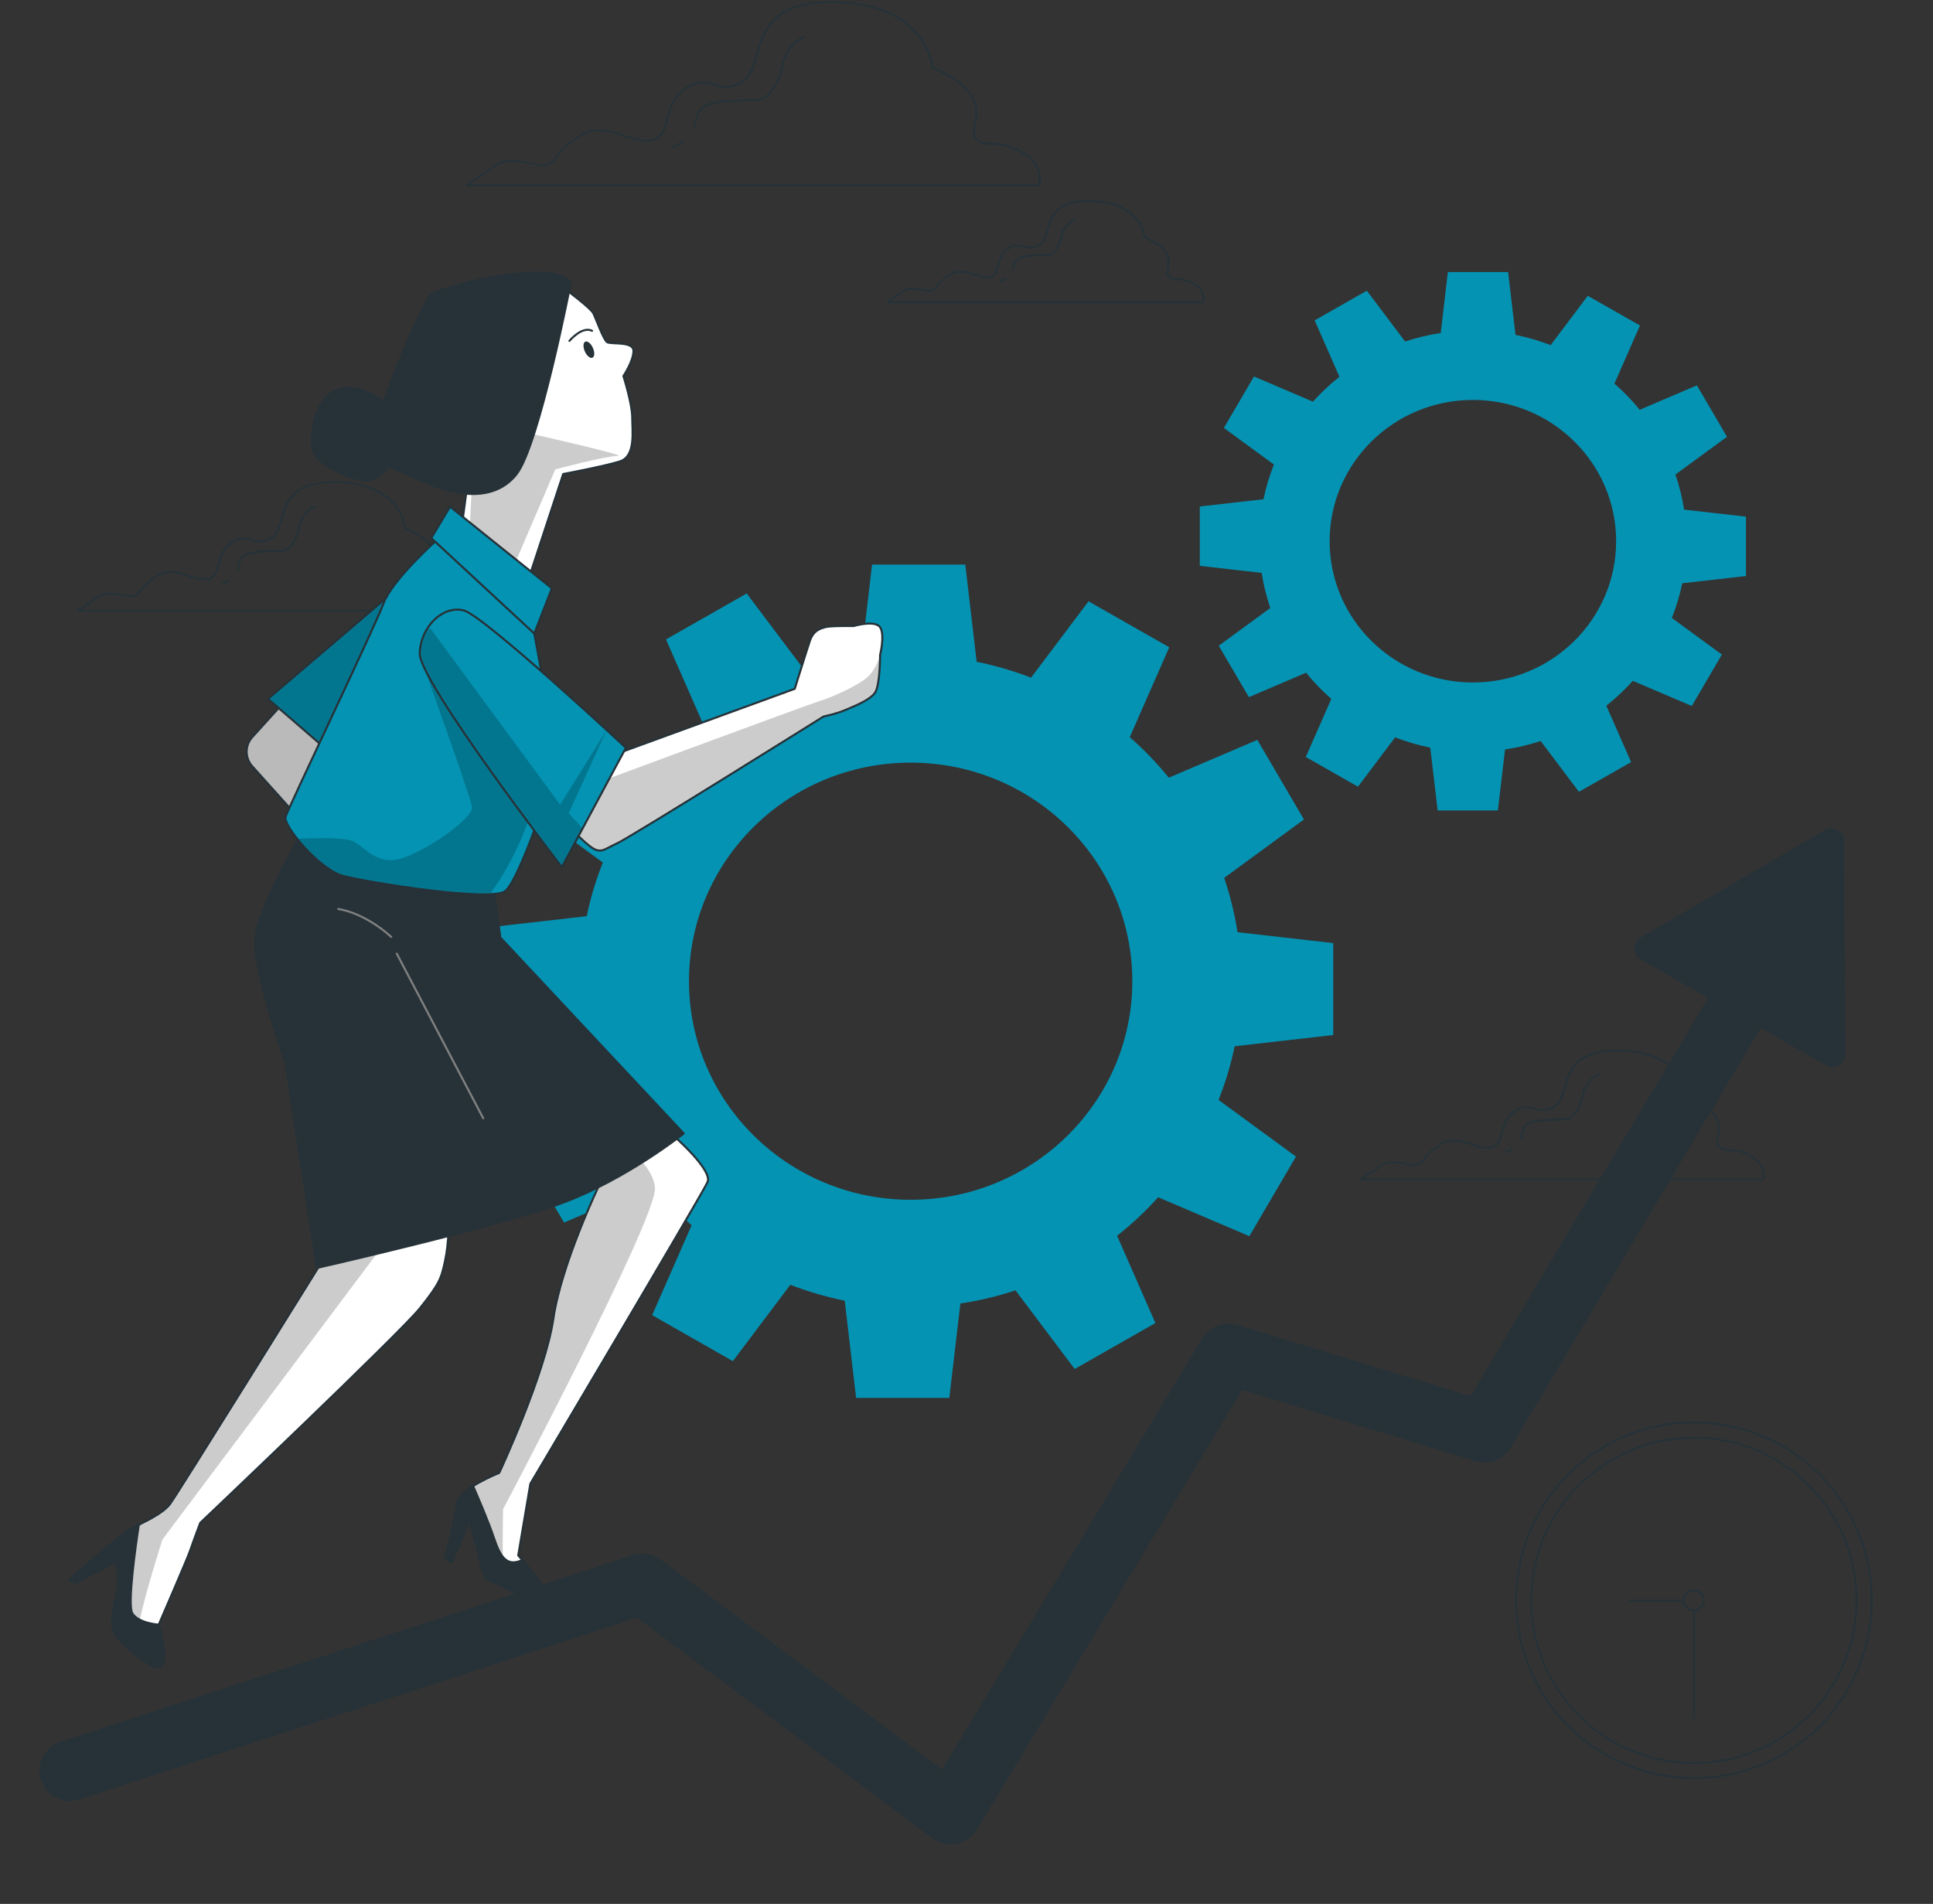 <svg width="943" height="929" viewBox="0 0 943 929" fill="none" xmlns="http://www.w3.org/2000/svg">
<rect x="0" y="0" width="943" height="929" fill="#333333" stroke="none"/>
<path d="M860.425 860.646C904.493 841.834 924.973 790.847 906.167 746.764C887.361 702.68 836.391 682.194 792.322 701.006C748.254 719.819 727.775 770.806 746.58 814.889C765.386 858.972 816.356 879.458 860.425 860.646Z" stroke="#263238" stroke-linecap="round" stroke-linejoin="round"/>
<path d="M826.353 860.301C870.186 860.301 905.72 824.756 905.72 780.908C905.72 737.06 870.186 701.515 826.353 701.515C782.52 701.515 746.986 737.06 746.986 780.908C746.986 824.756 782.52 860.301 826.353 860.301Z" stroke="#263238" stroke-linecap="round" stroke-linejoin="round"/>
<path d="M831.285 780.908C831.285 783.64 829.083 785.842 826.353 785.842C823.622 785.842 821.42 783.64 821.42 780.908C821.42 778.176 823.622 775.974 826.353 775.974C829.083 775.974 831.285 778.176 831.285 780.908Z" stroke="#263238" stroke-linecap="round" stroke-linejoin="round"/>
<path d="M826.354 785.842V838.213" stroke="#263238" stroke-linecap="round" stroke-linejoin="round"/>
<path d="M821.42 780.908H795" stroke="#263238" stroke-linecap="round" stroke-linejoin="round"/>
<path d="M650.409 505.033V460.18L603.708 454.864C602.31 445.737 600.087 436.885 597.208 428.351L636.119 399.867L613.382 361.028L570.195 379.474C564.416 372.358 558.044 365.751 551.142 359.715L570.407 315.836L531.031 293.41L503.001 330.66C494.47 327.378 485.621 324.752 476.454 322.91L470.908 275.473H425.434L420.036 321.533C410.785 322.91 401.808 325.091 393.15 327.95L364.274 289.577L324.898 312.003L343.591 354.591C336.372 360.287 329.682 366.577 323.564 373.375L279.064 354.379L256.328 393.218L294.095 420.875C290.75 429.282 288.083 438.007 286.241 447.05L238.143 452.535V497.388L284.844 502.704C286.241 511.831 288.464 520.683 291.343 529.217L252.432 557.701L275.169 596.54L318.356 578.094C324.135 585.21 330.508 591.817 337.409 597.853L318.144 641.732L357.521 664.158L385.55 626.908C394.081 630.19 402.93 632.816 412.097 634.659L417.644 682.095H463.117L468.515 636.035C477.767 634.659 486.743 632.477 495.401 629.618L524.277 667.991L563.654 645.565L544.961 602.978C552.18 597.281 558.869 591.012 564.987 584.193L609.487 603.189L632.224 564.35L594.456 536.693C597.801 528.286 600.469 519.561 602.31 510.518L650.409 505.033ZM444.254 585.422C384.534 585.422 336.118 537.667 336.118 478.773C336.118 419.88 384.534 372.125 444.254 372.125C503.975 372.125 552.391 419.88 552.391 478.773C552.391 537.667 503.975 585.422 444.254 585.422Z" fill="#0493B3"/>
<path d="M851.757 281.063V252.093L821.569 248.662C820.658 242.775 819.24 237.036 817.356 231.53L842.506 213.127L827.814 188.032L799.912 199.955C796.186 195.359 792.058 191.082 787.591 187.185L800.039 158.829L774.592 144.344L756.471 168.401C750.966 166.283 745.229 164.568 739.323 163.403L735.724 132.739H706.34L702.847 162.492C696.877 163.382 691.076 164.801 685.466 166.643L666.794 141.845L641.348 156.33L653.436 183.86C648.778 187.545 644.439 191.59 640.501 195.995L611.752 183.712L597.06 208.807L621.469 226.68C619.31 232.102 617.595 237.756 616.388 243.601L585.311 247.138V276.108L615.499 279.539C616.409 285.426 617.828 291.165 619.712 296.671L594.562 315.074L609.254 340.169L637.156 328.246C640.882 332.842 645.01 337.119 649.477 341.016L637.029 369.372L662.475 383.857L680.597 359.8C686.101 361.918 691.838 363.633 697.745 364.798L701.344 395.462H730.728L734.221 365.709C740.191 364.819 745.991 363.4 751.602 361.558L770.274 386.356L795.72 371.871L783.632 344.341C788.289 340.656 792.629 336.611 796.567 332.206L825.316 344.489L840.008 319.394L815.599 301.521C817.758 296.099 819.473 290.445 820.679 284.6L851.757 281.063ZM718.534 333.011C679.941 333.011 648.651 302.156 648.651 264.079C648.651 226.003 679.941 195.148 718.534 195.148C757.127 195.148 788.416 226.003 788.416 264.079C788.416 302.156 757.127 333.011 718.534 333.011Z" fill="#0493B3"/>
<path d="M498.047 73.929C485.917 67.301 480.391 72.828 475.988 67.301C471.584 61.774 488.118 47.437 455.029 33.079C455.029 33.079 452.828 2.181 407.587 1.08C362.347 -0.021 374.477 31.977 362.347 39.707C350.216 47.437 346.893 35.302 334.762 43.011C322.632 50.74 328.136 66.2 318.207 68.402C308.278 70.605 295.026 58.47 282.895 66.2C270.765 73.93 270.765 80.558 265.24 80.558C259.714 80.558 248.685 76.153 242.058 80.558C235.432 84.984 227.705 90.49 227.705 90.49H506.875C506.875 90.49 510.177 80.558 498.047 73.929Z" stroke="#263238" stroke-linecap="round" stroke-linejoin="round"/>
<path d="M332.899 69.398C331.587 70.16 329.978 70.922 327.967 71.727" stroke="#263238" stroke-linecap="round" stroke-linejoin="round"/>
<path d="M392.62 17.831C392.62 17.831 383.877 21.198 381.844 31.3C379.833 41.401 375.112 48.136 369.714 48.813C364.337 49.491 344.119 47.458 340.753 54.87C339.568 57.475 339.293 59.656 338.869 61.626" stroke="#263238" stroke-linecap="round" stroke-linejoin="round"/>
<path d="M582.092 138.308C575.403 134.644 572.354 137.694 569.92 134.644C567.485 131.595 576.609 123.675 558.361 115.754C558.361 115.754 557.154 98.707 532.173 98.093C507.214 97.478 513.904 115.14 507.214 119.418C500.524 123.675 498.682 116.983 491.993 121.239C485.303 125.496 488.33 134.03 482.868 135.237C477.385 136.466 470.082 129.752 463.392 134.009C456.702 138.266 456.702 141.929 453.654 141.929C450.605 141.929 444.529 139.494 440.867 141.929C437.204 144.365 432.949 147.414 432.949 147.414H586.983C586.983 147.414 588.803 141.929 582.114 138.287L582.092 138.308Z" stroke="#263238" stroke-linecap="round" stroke-linejoin="round"/>
<path d="M490.956 135.788C490.236 136.211 489.347 136.635 488.246 137.08" stroke="#263238" stroke-linecap="round" stroke-linejoin="round"/>
<path d="M523.917 107.347C523.917 107.347 519.09 109.211 517.968 114.78C516.846 120.35 514.242 124.077 511.279 124.437C508.315 124.818 497.158 123.696 495.295 127.783C494.639 129.223 494.491 130.43 494.258 131.51" stroke="#263238" stroke-linecap="round" stroke-linejoin="round"/>
<path d="M227.832 286.4C219.3 281.741 215.426 285.616 212.335 281.741C209.244 277.866 220.867 267.785 197.622 257.705C197.622 257.705 196.077 235.998 164.3 235.236C132.524 234.452 141.056 256.943 132.524 262.364C123.993 267.785 121.685 259.272 113.153 264.693C104.622 270.115 108.496 280.979 101.531 282.525C94.566 284.07 85.251 275.557 76.741 280.979C68.209 286.4 68.209 291.059 64.335 291.059C60.461 291.059 52.713 287.967 48.056 291.059C43.398 294.151 37.978 298.026 37.978 298.026H234.013C234.013 298.026 236.342 291.059 227.811 286.4H227.832Z" stroke="#263238" stroke-linecap="round" stroke-linejoin="round"/>
<path d="M111.863 283.223C110.953 283.753 109.809 284.303 108.412 284.854" stroke="#263238" stroke-linecap="round" stroke-linejoin="round"/>
<path d="M153.801 247.01C153.801 247.01 147.662 249.382 146.243 256.477C144.825 263.571 141.522 268.293 137.733 268.781C133.943 269.246 119.759 267.828 117.388 273.037C116.563 274.858 116.372 276.404 116.055 277.781" stroke="#263238" stroke-linecap="round" stroke-linejoin="round"/>
<path d="M853.832 563.821C845.3 559.162 841.426 563.037 838.335 559.162C835.244 555.286 846.867 545.206 823.622 535.126C823.622 535.126 822.077 513.419 790.3 512.657C758.524 511.873 767.056 534.363 758.524 539.785C749.992 545.206 747.685 536.693 739.153 542.114C730.622 547.536 734.496 558.4 727.531 559.945C720.566 561.491 711.251 552.978 702.741 558.399C694.209 563.821 694.209 568.48 690.335 568.48C686.461 568.48 678.713 565.388 674.055 568.48C669.398 571.572 663.979 575.447 663.979 575.447H860.013C860.013 575.447 862.342 568.48 853.811 563.821H853.832Z" stroke="#263238" stroke-linecap="round" stroke-linejoin="round"/>
<path d="M737.863 560.644C736.953 561.174 735.809 561.724 734.412 562.275" stroke="#263238" stroke-linecap="round" stroke-linejoin="round"/>
<path d="M779.799 524.431C779.799 524.431 773.66 526.803 772.241 533.897C770.823 540.992 767.52 545.714 763.731 546.201C759.941 546.667 745.758 545.248 743.386 550.458C742.561 552.279 742.37 553.825 742.053 555.202" stroke="#263238" stroke-linecap="round" stroke-linejoin="round"/>
<path d="M899.665 410.35C899.644 405.543 894.436 402.557 890.287 404.992L800.462 457.448C796.313 459.862 796.334 465.877 800.504 468.27L833.233 486.969L717.412 681.206L603.623 646.475C597.123 644.485 590.116 647.174 586.602 652.998L459.56 863.478L322.357 761.023C318.504 758.143 313.487 757.317 308.893 758.799L29.469 849.861C21.678 852.402 17.423 860.767 19.964 868.539C22.504 876.332 30.866 880.589 38.636 878.048L310.777 789.358L454.924 897.001C457.507 898.928 460.619 899.945 463.794 899.945C464.747 899.945 465.7 899.86 466.631 899.67C470.738 898.865 474.316 896.366 476.475 892.787L605.994 678.199L719.846 712.951C726.367 714.941 733.395 712.23 736.888 706.364L858.934 501.666L890.774 519.857C894.944 522.25 900.131 519.201 900.11 514.415L899.602 410.371L899.665 410.35Z" fill="#263238"/>
<path d="M292.401 578.116C292.401 578.116 273.919 616.404 269.961 643.447C266.002 670.512 243.562 718.69 243.562 718.69C243.562 718.69 223.767 726.61 223.111 733.217C222.455 739.824 217.184 760.282 217.184 760.282L220.486 762.251L229.06 741.794C229.06 741.794 233.019 756.321 234.331 762.251C235.644 768.181 236.978 770.171 236.978 770.171C236.978 770.171 254.125 778.748 258.084 780.061C262.043 781.374 267.971 780.718 265.346 775.444C262.699 770.171 252.813 758.947 252.813 758.947L258.74 723.963C258.74 723.963 342.532 582.732 345.178 576.781C347.824 570.831 328.03 553.677 328.03 553.677L292.401 578.094V578.116Z" fill="white"/>
<mask id="mask0_51_4185" style="mask-type:luminance" maskUnits="userSpaceOnUse" x="217" y="553" width="129" height="228">
<path d="M292.401 578.116C292.401 578.116 273.919 616.404 269.961 643.447C266.002 670.512 243.562 718.69 243.562 718.69C243.562 718.69 223.767 726.61 223.111 733.217C222.455 739.824 217.184 760.282 217.184 760.282L220.486 762.251L229.06 741.794C229.06 741.794 233.019 756.321 234.331 762.251C235.644 768.181 236.978 770.171 236.978 770.171C236.978 770.171 254.125 778.748 258.084 780.061C262.043 781.374 267.971 780.718 265.346 775.444C262.699 770.171 252.813 758.947 252.813 758.947L258.74 723.963C258.74 723.963 342.532 582.732 345.178 576.781C347.824 570.831 328.03 553.677 328.03 553.677L292.401 578.094V578.116Z" fill="white"/>
</mask>
<g mask="url(#mask0_51_4185)">
<path opacity="0.2" d="M245.424 736.394C245.424 736.394 320.599 594.21 319.52 579.683C319.139 574.494 315.773 569.369 311.645 564.922L292.401 578.116C292.401 578.116 273.919 616.404 269.961 643.447C266.002 670.512 243.562 718.69 243.562 718.69C243.562 718.69 223.767 726.61 223.111 733.217C222.455 739.824 217.184 760.282 217.184 760.282L220.486 762.251L229.06 741.794C229.06 741.794 233.019 756.321 234.331 762.251C235.644 768.181 236.978 770.171 236.978 770.171C236.978 770.171 241.148 772.268 245.848 774.534C244.832 759.35 245.424 736.394 245.424 736.394Z" fill="black"/>
</g>
<path d="M292.401 578.116C292.401 578.116 273.919 616.404 269.961 643.447C266.002 670.512 243.562 718.69 243.562 718.69C243.562 718.69 223.767 726.61 223.111 733.217C222.455 739.824 217.184 760.282 217.184 760.282L220.486 762.251L229.06 741.794C229.06 741.794 233.019 756.321 234.331 762.251C235.644 768.181 236.978 770.171 236.978 770.171C236.978 770.171 254.125 778.748 258.084 780.061C262.043 781.374 267.971 780.718 265.346 775.444C262.699 770.171 252.813 758.947 252.813 758.947L258.74 723.963C258.74 723.963 342.532 582.732 345.178 576.781C347.824 570.831 328.03 553.677 328.03 553.677L292.401 578.094V578.116Z" stroke="#263238" stroke-linecap="round" stroke-linejoin="round"/>
<path d="M254.782 761.234C247.351 764.602 244.133 759.985 240.937 750.371C238.396 742.726 233.083 730.358 230.817 725.127C226.837 727.626 223.408 730.528 223.133 733.196C222.476 739.803 217.205 760.26 217.205 760.26L220.508 762.23L229.081 741.773C229.081 741.773 233.04 756.3 234.353 762.23C235.665 768.159 236.999 770.15 236.999 770.15C236.999 770.15 254.147 778.727 258.106 780.04C262.064 781.353 267.992 780.696 265.367 775.423C263.462 771.611 257.83 764.771 254.803 761.213L254.782 761.234Z" fill="#263238" stroke="#263238" stroke-linecap="round" stroke-linejoin="round"/>
<path d="M140.548 340.402L123.082 359.652C119.42 363.676 119.42 369.838 123.04 373.883L149.121 402.917L167.497 364.925L140.548 340.402Z" fill="#BABABA" stroke="#263238" stroke-linecap="round" stroke-linejoin="round"/>
<path d="M193.24 287.692L130.746 341.016L162.607 368.589L196.924 296.269C196.924 296.269 198.152 288.92 193.24 287.692Z" fill="#0493B3"/>
<mask id="mask1_51_4185" style="mask-type:luminance" maskUnits="userSpaceOnUse" x="130" y="287" width="68" height="82">
<path d="M193.24 287.692L130.746 341.016L162.607 368.589L196.924 296.269C196.924 296.269 198.152 288.92 193.24 287.692Z" fill="white"/>
</mask>
<g mask="url(#mask1_51_4185)">
<path opacity="0.2" d="M193.24 287.692L130.746 341.016L162.607 368.589L196.924 296.269C196.924 296.269 198.152 288.92 193.24 287.692Z" fill="black"/>
</g>
<path d="M193.24 287.692L130.746 341.016L162.607 368.589L196.924 296.269C196.924 296.269 198.152 288.92 193.24 287.692Z" stroke="#263238" stroke-linecap="round" stroke-linejoin="round"/>
<path d="M275.951 141.188C275.951 141.188 288.209 150.379 289.436 152.836C290.664 155.292 294.348 165.711 296.169 166.94C298.01 168.168 309.04 166.326 309.04 171.239C309.04 176.152 304.128 183.5 304.128 183.5C304.128 183.5 308.426 196.99 308.426 203.724C308.426 210.459 310.268 222.72 302.308 225.177C294.348 227.633 274.744 231.297 274.744 231.297L256.369 287.078L224.508 262.555L228.191 234.982C228.191 234.982 219.618 225.791 211.658 201.882C203.698 177.973 209.202 155.292 223.915 147.33C238.628 139.367 275.993 141.209 275.993 141.209L275.951 141.188Z" fill="white" stroke="#263238" stroke-linecap="round" stroke-linejoin="round"/>
<path d="M289.246 169.756C290.199 171.916 290.114 174.076 289.013 174.542C287.934 175.029 286.282 173.653 285.309 171.493C284.356 169.333 284.441 167.173 285.541 166.707C286.621 166.22 288.272 167.596 289.246 169.756Z" fill="#263238"/>
<path d="M277.793 166.326C277.793 166.326 283.911 158.977 288.823 161.412" stroke="#263238" stroke-linecap="round" stroke-linejoin="round"/>
<path opacity="0.2" d="M259.544 211.751C259.544 211.751 307.282 222.487 301.312 222.487C295.342 222.487 270.87 229.052 270.87 229.052L249.382 279.2L229.08 259.505L230.266 235.024L259.501 211.751H259.544Z" fill="black"/>
<path d="M278.407 138.139C278.407 138.139 263.08 217.214 252.05 231.297C241.021 245.401 221.417 242.33 203.656 233.754C185.894 225.177 180.982 226.405 180.982 217.214C180.982 208.023 205.497 147.351 210.388 143.666C215.299 139.981 270.426 125.284 278.407 138.16V138.139Z" fill="#263238" stroke="#263238" stroke-linecap="round" stroke-linejoin="round"/>
<path d="M189.557 197.583C189.557 197.583 176.071 185.936 164.428 190.235C152.784 194.534 150.943 214.144 152.784 220.264C154.626 226.384 171.16 234.368 178.527 234.368C185.894 234.368 193.24 224.563 193.854 216.6C194.468 208.638 191.399 200.061 189.557 197.604V197.583Z" fill="#263238" stroke="#263238" stroke-linecap="round" stroke-linejoin="round"/>
<path d="M157.082 615.599C157.082 615.599 86.628 728.982 82.944 733.895C79.261 738.808 69.459 743.086 64.569 745.542C59.657 747.999 33.935 770.68 33.935 770.68L36.391 772.522L56.609 762.103C56.609 762.103 59.064 770.68 56.609 779.87C54.153 789.061 54.153 794.589 56.609 798.252C59.064 801.937 74.984 816.02 78.668 812.97C82.352 809.9 77.44 792.746 77.44 792.746C77.44 792.746 91.539 760.26 92.767 756.576C93.995 752.891 97.679 743.086 97.679 743.086C97.679 743.086 195.103 650.541 204.905 638.28C214.707 626.018 215.321 623.562 217.163 614.985C219.004 606.408 219.004 595.375 219.004 595.375L157.124 615.599H157.082Z" fill="white"/>
<mask id="mask2_51_4185" style="mask-type:luminance" maskUnits="userSpaceOnUse" x="33" y="595" width="187" height="219">
<path d="M157.082 615.599C157.082 615.599 86.628 728.982 82.944 733.895C79.261 738.808 69.459 743.086 64.569 745.542C59.657 747.999 33.935 770.68 33.935 770.68L36.391 772.522L56.609 762.103C56.609 762.103 59.064 770.68 56.609 779.87C54.153 789.061 54.153 794.589 56.609 798.252C59.064 801.937 74.984 816.02 78.668 812.97C82.352 809.9 77.44 792.746 77.44 792.746C77.44 792.746 91.539 760.26 92.767 756.576C93.995 752.891 97.679 743.086 97.679 743.086C97.679 743.086 195.103 650.541 204.905 638.28C214.707 626.018 215.321 623.562 217.163 614.985C219.004 606.408 219.004 595.375 219.004 595.375L157.124 615.599H157.082Z" fill="white"/>
</mask>
<g mask="url(#mask2_51_4185)">
<path opacity="0.2" d="M187.207 605.752L157.082 615.599C157.082 615.599 86.628 728.982 82.944 733.895C79.261 738.808 69.459 743.086 64.569 745.542C59.657 747.999 33.935 770.68 33.935 770.68L36.391 772.522L56.609 762.103C56.609 762.103 59.064 770.68 56.609 779.87C54.153 789.061 54.153 794.589 56.609 798.252C57.985 800.306 63.531 805.58 68.803 809.328C67.554 803.822 66.834 798.104 67.596 793.572C69.713 780.866 79.24 751.218 79.24 751.218L187.207 607.213V605.752Z" fill="black"/>
</g>
<path d="M157.082 615.599C157.082 615.599 86.628 728.982 82.944 733.895C79.261 738.808 69.459 743.086 64.569 745.542C59.657 747.999 33.935 770.68 33.935 770.68L36.391 772.522L56.609 762.103C56.609 762.103 59.064 770.68 56.609 779.87C54.153 789.061 54.153 794.589 56.609 798.252C59.064 801.937 74.984 816.02 78.668 812.97C82.352 809.9 77.44 792.746 77.44 792.746C77.44 792.746 91.539 760.26 92.767 756.576C93.995 752.891 97.679 743.086 97.679 743.086C97.679 743.086 195.103 650.541 204.905 638.28C214.707 626.018 215.321 623.562 217.163 614.985C219.004 606.408 219.004 595.375 219.004 595.375L157.124 615.599H157.082Z" stroke="#263238" stroke-linecap="round" stroke-linejoin="round"/>
<path d="M64.569 787.219C62.028 783.174 66.199 753.992 67.723 743.996C66.559 744.568 65.479 745.076 64.569 745.542C59.657 747.999 33.935 770.68 33.935 770.68L36.391 772.522L56.609 762.103C56.609 762.103 59.064 770.68 56.609 779.87C54.153 789.061 54.153 794.589 56.609 798.252C59.064 801.916 74.984 816.02 78.668 812.97C82.352 809.9 77.44 792.746 77.44 792.746C77.44 792.746 67.638 792.132 64.569 787.24V787.219Z" fill="#263238" stroke="#263238" stroke-linecap="round" stroke-linejoin="round"/>
<path d="M149.121 402.917C149.121 402.917 125.834 442.137 124.607 458.083C123.379 474.03 139.32 518.756 139.32 518.756L154.647 618.67C154.647 618.67 243.498 598.446 274.745 586.798C305.992 575.151 333.555 553.084 333.555 553.084L244.09 457.469L240.407 429.896L149.121 402.938V402.917Z" fill="#263238" stroke="#263238" stroke-linecap="round" stroke-linejoin="round"/>
<path d="M193.557 465.326L235.749 545.672" stroke="#808080" stroke-linecap="round" stroke-linejoin="round"/>
<path d="M164.979 443.535C164.979 443.535 177.236 444.89 190.848 457.151" stroke="#808080" stroke-linecap="round" stroke-linejoin="round"/>
<path d="M213.457 263.169C213.457 263.169 191.398 282.779 187.101 294.426C182.803 306.074 140.527 394.34 139.299 398.618C138.071 402.917 155.833 424.369 167.476 427.419C179.12 430.489 239.772 440.294 246.525 434.767C253.257 429.261 269.812 381.443 270.426 371.638C271.04 361.833 258.169 296.247 258.169 296.247L213.436 263.147L213.457 263.169Z" fill="#0493B3"/>
<mask id="mask3_51_4185" style="mask-type:luminance" maskUnits="userSpaceOnUse" x="139" y="263" width="132" height="174">
<path d="M213.457 263.169C213.457 263.169 191.398 282.779 187.101 294.426C182.803 306.074 140.527 394.34 139.299 398.618C138.071 402.917 155.833 424.369 167.476 427.419C179.12 430.489 239.772 440.294 246.525 434.767C253.257 429.261 269.812 381.443 270.426 371.638C271.04 361.833 258.169 296.247 258.169 296.247L213.436 263.147L213.457 263.169Z" fill="white"/>
</mask>
<g mask="url(#mask3_51_4185)">
<path opacity="0.2" d="M205.223 321.004C205.223 321.004 229.696 389.067 230.288 393.832C230.881 398.618 211.786 412.934 197.454 418.313C183.121 423.692 177.765 411.748 170.589 409.948C164.492 408.423 149.376 409.058 144.994 409.291C150.943 416.788 160.364 425.555 167.477 427.44C177.13 429.981 220.487 437.16 238.841 436.377C242.038 432.226 254.02 415.538 260.71 390.846C268.458 362.193 205.202 321.004 205.202 321.004H205.223Z" fill="black"/>
</g>
<path d="M213.457 263.169C213.457 263.169 191.398 282.779 187.101 294.426C182.803 306.074 140.527 394.34 139.299 398.618C138.071 402.917 155.833 424.369 167.476 427.419C179.12 430.489 239.772 440.294 246.525 434.767C253.257 429.261 269.812 381.443 270.426 371.638C271.04 361.833 258.169 296.247 258.169 296.247L213.436 263.147L213.457 263.169Z" stroke="#263238" stroke-linecap="round" stroke-linejoin="round"/>
<path d="M219.576 247.222L269.22 287.078L260.646 309.144L210.389 262.555L219.576 247.222Z" fill="#0493B3" stroke="#263238" stroke-linecap="round" stroke-linejoin="round"/>
<path d="M300.465 367.974L302.392 367.233L387.707 336.103C387.707 336.103 393.212 318.335 395.053 312.808C396.895 307.302 400.558 306.688 402.399 306.074C404.241 305.459 410.973 305.46 410.973 305.46H416.478C416.478 305.46 426.893 302.389 429.349 306.074C431.805 309.758 429.349 319.563 429.349 319.563C429.349 319.563 429.349 334.282 426.893 337.945C424.437 341.63 416.478 344.68 412.18 346.522C407.882 348.364 401.764 349.593 401.764 349.593C401.764 349.593 307.769 408.423 301.037 411.494C294.305 414.564 293.077 417 287.552 412.722C282.048 408.423 275.908 401.074 275.908 401.074L290.007 364.29L300.423 367.974H300.465Z" fill="white"/>
<mask id="mask4_51_4185" style="mask-type:luminance" maskUnits="userSpaceOnUse" x="275" y="304" width="156" height="112">
<path d="M300.465 367.974L302.392 367.233L387.707 336.103C387.707 336.103 393.212 318.335 395.053 312.808C396.895 307.302 400.558 306.688 402.399 306.074C404.241 305.459 410.973 305.46 410.973 305.46H416.478C416.478 305.46 426.893 302.389 429.349 306.074C431.805 309.758 429.349 319.563 429.349 319.563C429.349 319.563 429.349 334.282 426.893 337.945C424.437 341.63 416.478 344.68 412.18 346.522C407.882 348.364 401.764 349.593 401.764 349.593C401.764 349.593 307.769 408.423 301.037 411.494C294.305 414.564 293.077 417 287.552 412.722C282.048 408.423 275.908 401.074 275.908 401.074L290.007 364.29L300.423 367.974H300.465Z" fill="white"/>
</mask>
<g mask="url(#mask4_51_4185)">
<path opacity="0.2" d="M400.389 341.884C394.419 343.684 294.75 380.681 294.75 380.681L283.996 380.088L275.951 401.053C275.951 401.053 282.069 408.402 287.595 412.701C293.099 417 294.327 414.543 301.08 411.472C307.812 408.402 401.807 349.572 401.807 349.572C401.807 349.572 407.925 348.343 412.223 346.501C416.52 344.658 424.48 341.588 426.936 337.924C429.392 334.239 429.392 319.542 429.392 319.542C429.392 319.542 427.846 325.747 423.676 329.94C419.505 334.112 406.359 340.084 400.41 341.884H400.389Z" fill="black"/>
</g>
<path d="M300.465 367.974L302.392 367.233L387.707 336.103C387.707 336.103 393.212 318.335 395.053 312.808C396.895 307.302 400.558 306.688 402.399 306.074C404.241 305.459 410.973 305.46 410.973 305.46H416.478C416.478 305.46 426.893 302.389 429.349 306.074C431.805 309.758 429.349 319.563 429.349 319.563C429.349 319.563 429.349 334.282 426.893 337.945C424.437 341.63 416.478 344.68 412.18 346.522C407.882 348.364 401.764 349.593 401.764 349.593C401.764 349.593 307.769 408.423 301.037 411.494C294.305 414.564 293.077 417 287.552 412.722C282.048 408.423 275.908 401.074 275.908 401.074L290.007 364.29L300.423 367.974H300.465Z" stroke="#263238" stroke-linecap="round" stroke-linejoin="round"/>
<path d="M305.356 364.904C305.356 364.904 236.024 300.292 226.201 297.836C216.378 295.379 205.37 305.184 204.756 318.674C204.142 332.164 274.088 423.12 274.088 423.12L305.335 364.883L305.356 364.904Z" fill="#0493B3"/>
<mask id="mask5_51_4185" style="mask-type:luminance" maskUnits="userSpaceOnUse" x="204" y="297" width="102" height="127">
<path d="M305.356 364.904C305.356 364.904 236.024 300.292 226.201 297.836C216.378 295.379 205.37 305.184 204.756 318.674C204.142 332.164 274.088 423.12 274.088 423.12L305.335 364.883L305.356 364.904Z" fill="white"/>
</mask>
<g mask="url(#mask5_51_4185)">
<path opacity="0.2" d="M284.25 404.251L277.433 396.818L295.936 356.221L273.263 392.646L210.006 306.667L208.08 307.344C206.196 310.584 204.968 314.46 204.777 318.695C204.164 332.185 274.109 423.141 274.109 423.141L284.25 404.251Z" fill="black"/>
</g>
<path d="M305.356 364.904C305.356 364.904 236.024 300.292 226.201 297.836C216.378 295.379 205.37 305.184 204.756 318.674C204.142 332.164 274.088 423.12 274.088 423.12L305.335 364.883L305.356 364.904Z" stroke="#263238" stroke-linecap="round" stroke-linejoin="round"/>
</svg>
